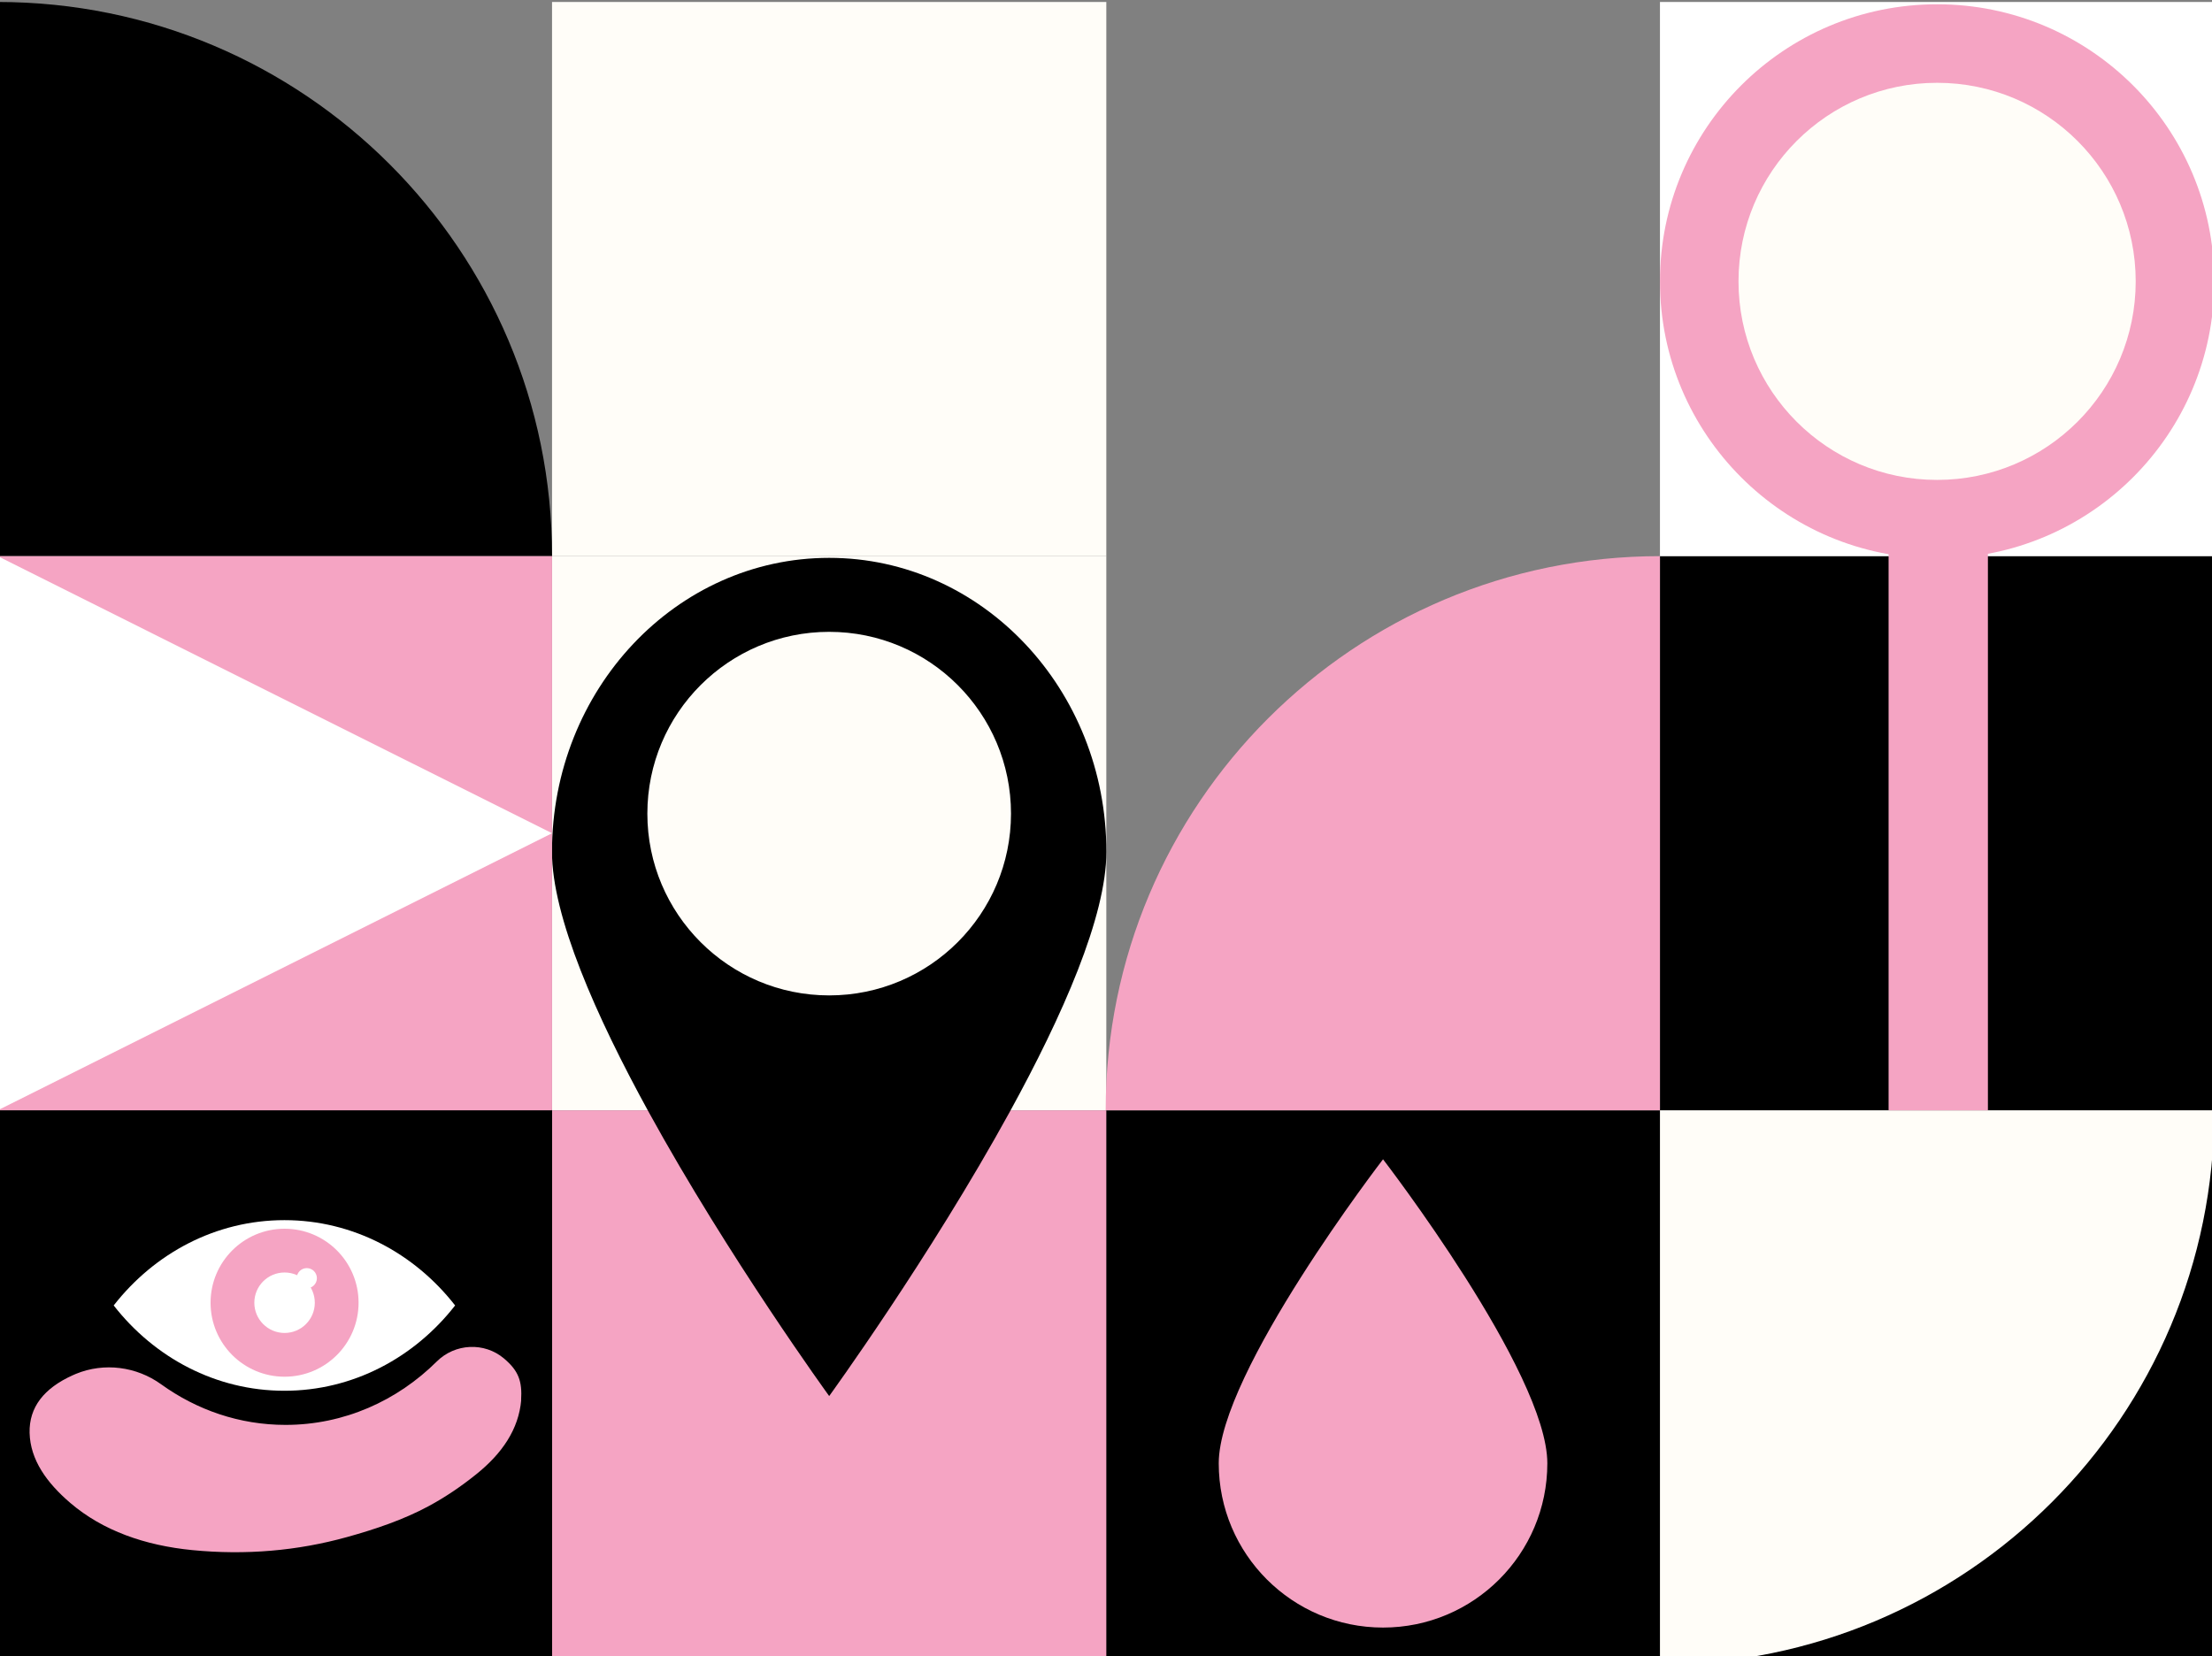 <?xml version="1.0" encoding="UTF-8"?><svg id="Layer_1" xmlns="http://www.w3.org/2000/svg" viewBox="0 0 414 310"><rect x="0" y="0" width="414" height="310" fill="#808080" stroke="none"/><defs><style>.cls-1{fill:#fffdf8;}.cls-2{fill:#fff;}.cls-3{fill:#f5a4c3;}</style></defs><rect class="cls-1" x="103.32" y="104.11" width="103.74" height="103.74" transform="translate(310.38 311.96) rotate(180)"/><rect x="310.68" y="207.85" width="103.74" height="103.74" transform="translate(725.1 519.45) rotate(180)"/><rect x="206.94" y="207.85" width="103.74" height="103.74" transform="translate(517.62 519.45) rotate(180)"/><rect class="cls-3" x="103.32" y="207.85" width="103.74" height="103.74" transform="translate(310.38 519.45) rotate(180)"/><rect x="-.42" y="207.85" width="103.74" height="103.74" transform="translate(102.9 519.45) rotate(180)"/><rect x="310.68" y="104.11" width="103.74" height="103.74" transform="translate(725.1 311.96) rotate(180)"/><rect class="cls-1" x="103.32" y=".37" width="103.74" height="103.74" transform="translate(310.38 104.48) rotate(180)"/><rect class="cls-2" x="310.68" y=".37" width="103.74" height="103.74" transform="translate(725.1 104.48) rotate(180)"/><path class="cls-1" d="M414.42,207.85c0,57.3-46.45,103.74-103.74,103.74v-103.74h103.74Z"/><circle class="cls-3" cx="362.55" cy="52.67" r="51.87"/><rect class="cls-3" x="310.68" y="146.47" width="104.17" height="18.59" transform="translate(518.53 -207) rotate(90)"/><circle class="cls-1" cx="362.55" cy="52.67" r="37.17"/><path class="cls-3" d="M289.6,273.93c0,16.98-13.77,30.75-30.75,30.75s-30.75-13.77-30.75-30.75,30.75-56.91,30.75-56.91c0,0,30.75,39.92,30.75,56.91Z"/><path class="cls-3" d="M206.94,207.85c0-57.3,46.45-103.74,103.74-103.74v103.74h-103.74Z"/><g><rect x="-.42" y="207.62" width="103.74" height="103.74" transform="translate(102.9 518.98) rotate(180)"/><path class="cls-3" d="M97.55,262.1c-.48,5.47-3.57,10-8.45,13.91-2.74,2.2-5.69,4.23-8.95,5.98-4.62,2.48-9.8,4.25-15.17,5.74-9.3,2.59-19.01,3.43-29,2.45-8.87-.87-16.74-3.64-22.8-8.81-4.42-3.78-7.51-8.07-7.64-13.14-.11-4.8,2.69-8.36,8.09-10.79,.2-.09,.4-.18,.6-.26,5.27-2.16,11.32-1.37,15.93,1.96,6.64,4.79,14.65,7.6,23.28,7.6,10.94,0,20.9-4.51,28.31-11.87,3.41-3.39,8.89-3.67,12.57-.57l.08,.07c2.63,2.25,3.36,4.16,3.13,7.76Z"/><g><path class="cls-2" d="M85.18,244.38c-7.61,9.76-19.1,15.97-31.95,15.97s-24.34-6.21-31.95-15.97c7.61-9.76,19.1-15.97,31.95-15.97s24.34,6.21,31.95,15.97Z"/><circle class="cls-3" cx="53.26" cy="243.87" r="13.85"/><circle class="cls-2" cx="53.26" cy="243.87" r="5.66"/><circle class="cls-2" cx="57.42" cy="239.28" r="1.89"/></g></g><path d="M103.32,104.11C103.32,46.81,56.87,.37-.42,.37V104.11H103.32Z"/><path d="M155.19,104.43c-28.65,0-51.88,24.64-51.88,55.04,0,12.09,8.21,30.69,18.1,48.7,14.97,27.25,33.78,53.17,33.78,53.17,0,0,18.81-25.91,33.78-53.17,9.89-18.01,18.1-36.6,18.1-48.7,0-30.41-23.23-55.04-51.88-55.04Zm0,81.91c-18.79,0-34.03-15.24-34.03-34.03s15.24-34.03,34.03-34.03,34.03,15.24,34.03,34.03-15.24,34.03-34.03,34.03Z"/><rect class="cls-3" x="-.42" y="104.11" width="103.74" height="103.74"/><polygon class="cls-2" points="-.42 207.85 -.42 155.98 -.42 104.11 51.45 130.05 103.32 155.98 51.45 181.92 -.42 207.85"/></svg>
